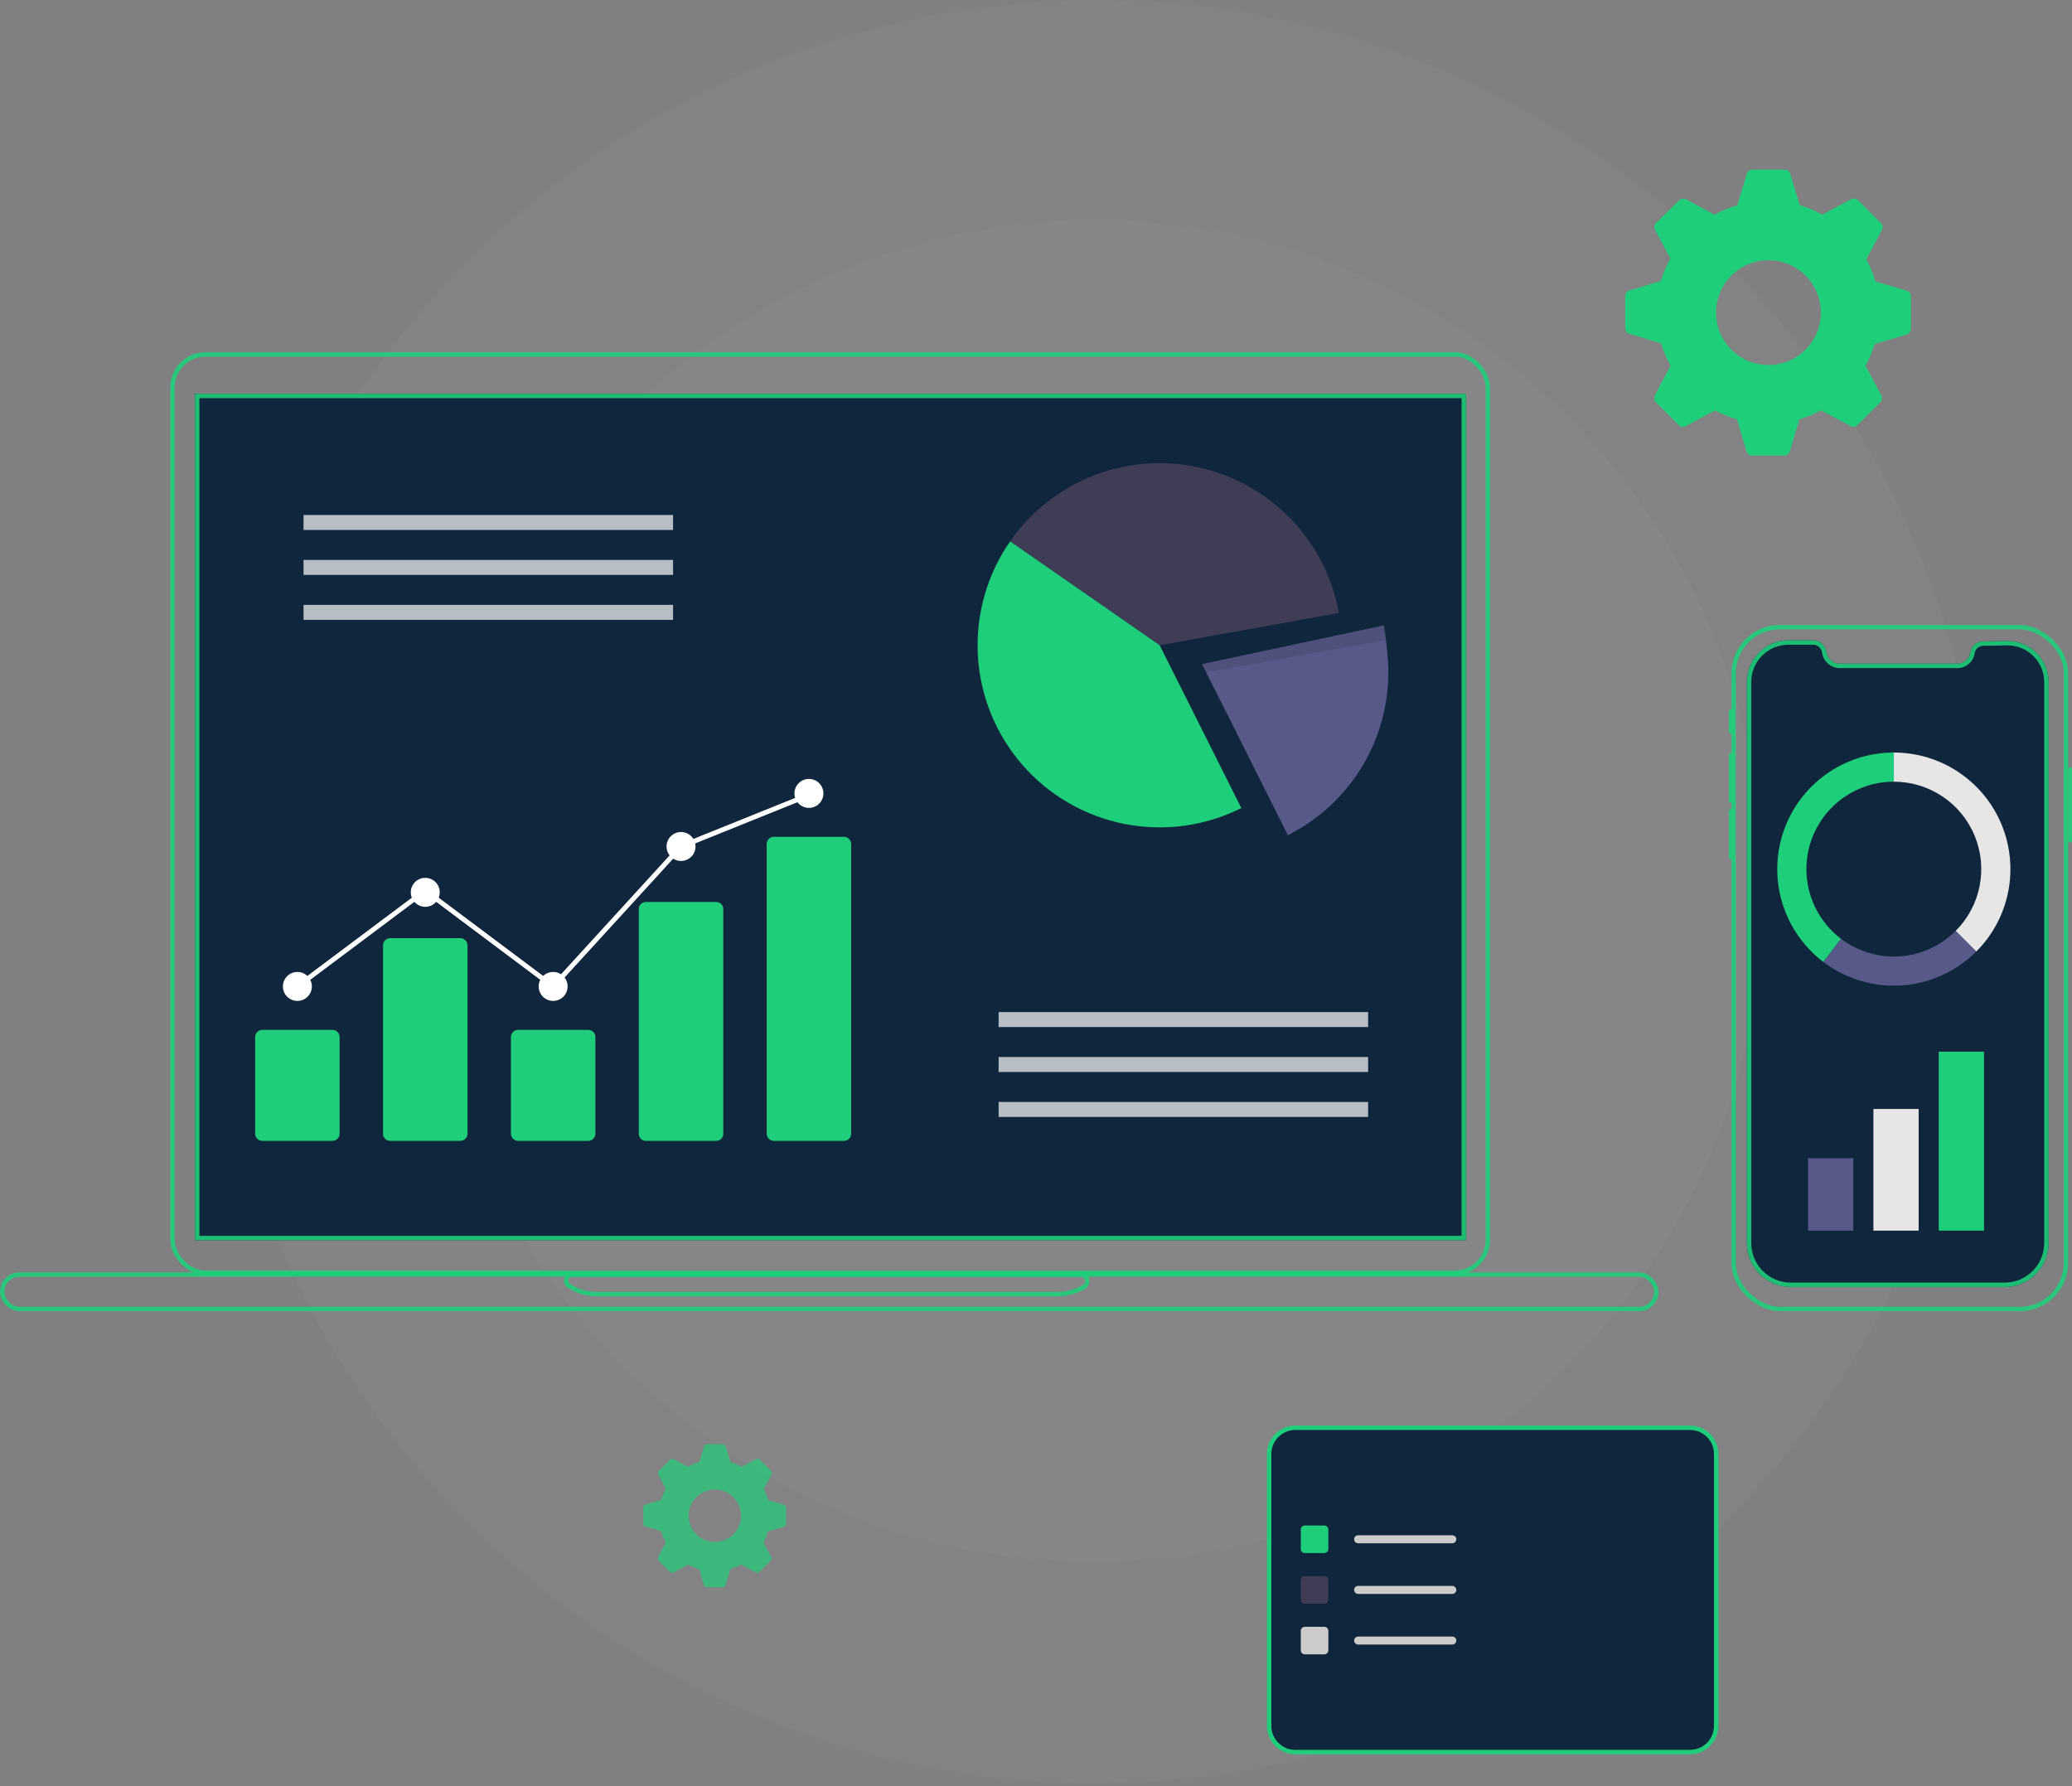 <svg width="471" height="406" viewBox="0 0 471 406" fill="none" xmlns="http://www.w3.org/2000/svg">
<rect x="0" y="0" width="471" height="406" fill="#808080" stroke="none"/>
<ellipse opacity="0.03" cx="249.19" cy="202.699" rx="202.19" ry="202.63" fill="white"/>
<ellipse opacity="0.03" cx="249" cy="202.569" rx="152" ry="152.5" fill="white"/>
<g clip-path="url(#clip0)">
<rect x="0.5" y="0.5" width="155" height="75.539" rx="10.5" transform="matrix(0 1 1 0 393.584 142.069)" stroke="#1ECE7A" stroke-opacity="0.9"/>
<rect x="0.219" y="0.219" width="5.092" height="0.438" rx="0.219" transform="matrix(0 1 1 0 393 161.278)" stroke="#1ECE7A" stroke-opacity="0.9" stroke-width="0.438"/>
<rect x="0.219" y="0.219" width="10.912" height="0.438" rx="0.219" transform="matrix(0 1 1 0 393 171.174)" stroke="#1ECE7A" stroke-opacity="0.9" stroke-width="0.438"/>
<rect x="0.219" y="0.219" width="10.912" height="0.438" rx="0.219" transform="matrix(0 1 1 0 393 183.98)" stroke="#1ECE7A" stroke-opacity="0.9" stroke-width="0.438"/>
<rect x="0.219" y="0.219" width="16.733" height="0.438" rx="0.219" transform="matrix(0 1 1 0 470.124 174.375)" stroke="#1ECE7A" stroke-opacity="0.9" stroke-width="0.438"/>
<path d="M406.55 145.562C401.325 145.562 397.09 149.798 397.09 155.023V282.572C397.09 288.095 401.567 292.572 407.09 292.572H455.682C461.205 292.572 465.682 288.095 465.682 282.572V155.047C465.682 149.834 461.411 145.632 456.199 145.718L450.763 145.808C449.313 145.832 448.095 146.905 447.889 148.341C447.68 149.794 446.435 150.874 444.966 150.874H418.215C416.68 150.874 415.381 149.739 415.175 148.218C414.968 146.697 413.669 145.562 412.134 145.562H406.55Z" fill="#10263D"/>
<path d="M406.55 146.062C401.602 146.062 397.59 150.074 397.59 155.023V282.572C397.59 287.819 401.843 292.072 407.09 292.072H455.682C460.929 292.072 465.182 287.819 465.182 282.572V155.047C465.182 150.113 461.14 146.137 456.207 146.218L450.771 146.308C449.566 146.327 448.555 147.219 448.384 148.412C448.14 150.112 446.684 151.374 444.966 151.374H418.215C416.43 151.374 414.919 150.054 414.679 148.285C414.506 147.012 413.419 146.062 412.134 146.062H406.55Z" stroke="#1ECE7A" stroke-opacity="0.9"/>
</g>
<g clip-path="url(#clip1)">
<rect x="44.333" y="89.52" width="288.91" height="192.417" fill="#10263D"/>
<rect x="44.833" y="90.02" width="287.91" height="191.417" stroke="#1ECE7A" stroke-opacity="0.9"/>
<rect x="39.21" y="80.569" width="299.001" height="208.752" rx="7.5" stroke="#1ECE7A" stroke-opacity="0.9"/>
<rect x="0.5" y="289.742" width="376" height="7.827" rx="3.914" stroke="#1ECE7A" stroke-opacity="0.9"/>
<path d="M129.337 292.302C128.174 291.547 128.709 289.742 130.095 289.742H245.682C247.182 289.742 247.75 291.797 246.37 292.576C244.494 293.635 242.356 294.202 240.205 294.202H135.758C133.479 294.202 131.249 293.542 129.337 292.302Z" stroke="#1ECE7A" stroke-opacity="0.9"/>
</g>
<path d="M75.57 259.346H59.628C59.197 259.345 58.783 259.174 58.477 258.868C58.172 258.563 58.001 258.149 58 257.718V235.742C58.001 235.311 58.172 234.897 58.477 234.592C58.783 234.286 59.197 234.115 59.628 234.114H75.57C76.001 234.115 76.415 234.286 76.72 234.592C77.026 234.897 77.197 235.311 77.198 235.742V257.718C77.197 258.149 77.026 258.563 76.72 258.868C76.415 259.174 76.001 259.345 75.57 259.346Z" fill="#1ECE7A"/>
<path d="M104.64 259.346H88.699C88.267 259.345 87.853 259.174 87.548 258.868C87.243 258.563 87.071 258.149 87.071 257.718V214.899C87.071 214.467 87.243 214.054 87.548 213.748C87.853 213.443 88.267 213.271 88.699 213.271H104.64C105.072 213.271 105.486 213.443 105.791 213.748C106.096 214.054 106.268 214.467 106.269 214.899V257.718C106.268 258.149 106.096 258.563 105.791 258.868C105.486 259.174 105.072 259.345 104.64 259.346Z" fill="#1ECE7A"/>
<path d="M133.712 259.346H117.77C117.339 259.345 116.925 259.174 116.62 258.868C116.314 258.563 116.143 258.149 116.142 257.718V235.742C116.143 235.311 116.314 234.897 116.62 234.592C116.925 234.286 117.339 234.115 117.77 234.114H133.712C134.143 234.115 134.557 234.286 134.862 234.592C135.168 234.897 135.339 235.311 135.34 235.742V257.718C135.339 258.149 135.168 258.563 134.862 258.868C134.557 259.174 134.143 259.345 133.712 259.346Z" fill="#1ECE7A"/>
<path d="M162.782 259.346H146.841C146.419 259.355 146.011 259.196 145.706 258.905C145.401 258.614 145.223 258.213 145.213 257.791V206.598C145.223 206.176 145.401 205.775 145.706 205.484C146.011 205.193 146.419 205.034 146.841 205.043H162.782C163.204 205.034 163.613 205.193 163.918 205.484C164.223 205.775 164.4 206.176 164.411 206.598V257.791C164.4 258.213 164.223 258.614 163.918 258.905C163.613 259.196 163.204 259.355 162.782 259.346Z" fill="#1ECE7A"/>
<path d="M191.854 259.346H175.912C175.481 259.345 175.067 259.173 174.762 258.868C174.456 258.563 174.285 258.149 174.284 257.717V191.862C174.285 191.43 174.456 191.016 174.762 190.711C175.067 190.406 175.481 190.234 175.912 190.233H191.854C192.285 190.234 192.699 190.406 193.005 190.711C193.31 191.016 193.481 191.43 193.482 191.862V257.717C193.481 258.149 193.31 258.563 193.005 258.868C192.699 259.173 192.285 259.345 191.854 259.346Z" fill="#1ECE7A"/>
<path d="M67.599 227.532C69.416 227.532 70.89 226.059 70.89 224.241C70.89 222.424 69.416 220.95 67.599 220.95C65.781 220.95 64.308 222.424 64.308 224.241C64.308 226.059 65.781 227.532 67.599 227.532Z" fill="white"/>
<path d="M96.67 206.14C98.488 206.14 99.961 204.667 99.961 202.849C99.961 201.032 98.488 199.558 96.67 199.558C94.852 199.558 93.379 201.032 93.379 202.849C93.379 204.667 94.852 206.14 96.67 206.14Z" fill="white"/>
<path d="M125.741 227.532C127.558 227.532 129.032 226.059 129.032 224.241C129.032 222.424 127.558 220.95 125.741 220.95C123.923 220.95 122.45 222.424 122.45 224.241C122.45 226.059 123.923 227.532 125.741 227.532Z" fill="white"/>
<path d="M154.812 195.719C156.629 195.719 158.103 194.245 158.103 192.428C158.103 190.61 156.629 189.137 154.812 189.137C152.994 189.137 151.521 190.61 151.521 192.428C151.521 194.245 152.994 195.719 154.812 195.719Z" fill="white"/>
<path d="M183.883 183.651C185.7 183.651 187.174 182.178 187.174 180.36C187.174 178.543 185.7 177.069 183.883 177.069C182.065 177.069 180.592 178.543 180.592 180.36C180.592 182.178 182.065 183.651 183.883 183.651Z" fill="white"/>
<path d="M125.81 224.979L96.67 203.152L67.928 224.68L67.269 223.803L96.67 201.782L125.672 223.504L154.491 191.966L154.606 191.919L183.677 180.206L184.088 181.224L155.132 192.89L125.81 224.979Z" fill="white"/>
<path d="M421.286 263.298H411V279.755H421.286V263.298Z" fill="#575A89"/>
<path d="M436.143 252.098H425.857V279.755H436.143V252.098Z" fill="#E6E6E6"/>
<path d="M451 239.069H440.714V279.755H451V239.069Z" fill="#1ECE7A"/>
<path d="M314.56 142.167L273.177 150.986L293.683 187.416C299.87 184.32 305.178 179.715 309.117 174.027C315.64 164.639 316.438 152.593 314.56 142.167Z" fill="#575A89"/>
<path opacity="0.1" d="M314.56 142.167L273.177 150.986L293.683 187.416C299.87 184.32 305.178 179.715 309.117 174.027C315.64 164.639 316.438 152.593 314.56 142.167Z" fill="black"/>
<path d="M314.935 145.515L274.196 152.852L292.757 189.86C300.743 185.85 307.218 179.365 311.215 171.373C315.212 163.38 316.517 154.31 314.935 145.515Z" fill="#575A89"/>
<path d="M304.353 139.346C302.901 131.288 299.094 123.842 293.41 117.949C287.727 112.056 280.424 107.98 272.425 106.237C264.426 104.494 256.089 105.163 248.47 108.158C240.85 111.153 234.29 116.341 229.619 123.064L263.614 146.683L304.353 139.346Z" fill="#3F3D56"/>
<path d="M229.618 123.064C224.37 130.621 221.788 139.711 222.28 148.898C222.773 158.086 226.312 166.847 232.339 173.799C238.365 180.751 246.536 185.498 255.561 187.289C264.585 189.08 273.949 187.814 282.174 183.691L263.614 146.683L229.618 123.064Z" fill="#1ECE7A"/>
<path d="M311 230.069H227V233.475H311V230.069Z" fill="white" fill-opacity="0.7"/>
<path d="M311 240.286H227V243.691H311V240.286Z" fill="white" fill-opacity="0.7"/>
<path d="M311 250.502H227V253.907H311V250.502Z" fill="white" fill-opacity="0.7"/>
<path d="M153 117.069H69V120.475H153V117.069Z" fill="white" fill-opacity="0.7"/>
<path d="M153 127.286H69V130.691H153V127.286Z" fill="white" fill-opacity="0.7"/>
<path d="M153 137.502H69V140.907H153V137.502Z" fill="white" fill-opacity="0.7"/>
<path d="M430.5 171.069V177.694C434.431 177.694 438.274 178.86 441.542 181.044C444.81 183.228 447.358 186.332 448.862 189.963C450.366 193.595 450.76 197.591 449.993 201.447C449.226 205.302 447.333 208.843 444.554 211.623L449.238 216.308C452.944 212.602 455.468 207.88 456.491 202.739C457.513 197.599 456.989 192.27 454.983 187.428C452.977 182.586 449.58 178.447 445.223 175.535C440.865 172.624 435.741 171.069 430.5 171.069Z" fill="#E6E6E6"/>
<path d="M449.238 216.308L444.554 211.623C441.156 215.022 436.641 217.074 431.846 217.399C427.051 217.724 422.301 216.3 418.475 213.391L414.465 218.667C419.567 222.545 425.901 224.442 432.294 224.008C438.688 223.575 444.707 220.839 449.238 216.308Z" fill="#575A89"/>
<path d="M410.625 197.569C410.625 194.959 411.139 192.375 412.138 189.963C413.137 187.552 414.601 185.361 416.446 183.516C418.292 181.67 420.483 180.206 422.894 179.207C425.305 178.208 427.89 177.694 430.5 177.694V171.069C424.953 171.069 419.545 172.81 415.039 176.047C410.534 179.283 407.158 183.852 405.387 189.109C403.616 194.366 403.539 200.047 405.168 205.35C406.797 210.653 410.049 215.311 414.465 218.667L418.475 213.391C416.034 211.539 414.054 209.147 412.692 206.402C411.33 203.657 410.623 200.634 410.625 197.569Z" fill="#1ECE7A"/>
<path d="M384.175 398.286H294.443C292.867 398.286 291.355 397.66 290.241 396.545C289.126 395.431 288.5 393.919 288.5 392.343V330.512C288.5 328.936 289.126 327.424 290.241 326.31C291.355 325.195 292.867 324.569 294.443 324.569H384.175C385.752 324.569 387.263 325.195 388.378 326.31C389.492 327.424 390.118 328.936 390.118 330.512V392.343C390.118 393.919 389.492 395.431 388.378 396.545C387.263 397.66 385.752 398.286 384.175 398.286Z" fill="#10263D" stroke="#1ECE7A"/>
<path d="M301.046 353.045H296.602C296.361 353.044 296.13 352.949 295.96 352.778C295.789 352.608 295.694 352.377 295.693 352.136V347.692C295.694 347.451 295.789 347.22 295.96 347.049C296.13 346.879 296.361 346.783 296.602 346.783H301.046C301.287 346.783 301.518 346.879 301.689 347.049C301.859 347.22 301.955 347.451 301.955 347.692V352.136C301.955 352.377 301.859 352.608 301.689 352.778C301.518 352.949 301.287 353.044 301.046 353.045Z" fill="#1ECE7A"/>
<path d="M301.046 364.558H296.602C296.361 364.558 296.13 364.462 295.96 364.292C295.789 364.121 295.694 363.89 295.693 363.649V359.205C295.694 358.964 295.789 358.733 295.96 358.563C296.13 358.393 296.361 358.297 296.602 358.296H301.046C301.287 358.297 301.518 358.393 301.689 358.563C301.859 358.733 301.955 358.964 301.955 359.205V363.649C301.955 363.89 301.859 364.121 301.689 364.292C301.518 364.462 301.287 364.558 301.046 364.558Z" fill="#3F3D56"/>
<path d="M301.046 376.073H296.602C296.361 376.072 296.13 375.976 295.96 375.806C295.789 375.636 295.694 375.405 295.693 375.164V370.72C295.694 370.479 295.789 370.247 295.96 370.077C296.13 369.907 296.361 369.811 296.602 369.811H301.046C301.287 369.811 301.518 369.907 301.689 370.077C301.859 370.247 301.955 370.479 301.955 370.72V375.164C301.955 375.405 301.859 375.636 301.689 375.806C301.518 375.976 301.287 376.072 301.046 376.073Z" fill="#CCCCCC"/>
<path d="M330.134 350.822H308.722C308.481 350.822 308.251 350.726 308.081 350.555C307.91 350.385 307.815 350.154 307.815 349.913C307.815 349.673 307.91 349.442 308.081 349.271C308.251 349.101 308.481 349.005 308.722 349.004H330.134C330.253 349.004 330.372 349.027 330.482 349.073C330.593 349.119 330.693 349.186 330.778 349.27C330.863 349.354 330.93 349.455 330.975 349.565C331.021 349.676 331.045 349.794 331.045 349.913C331.045 350.033 331.021 350.151 330.975 350.262C330.93 350.372 330.863 350.472 330.778 350.557C330.693 350.641 330.593 350.708 330.482 350.754C330.372 350.799 330.253 350.823 330.134 350.822Z" fill="#CCCCCC"/>
<path d="M330.134 362.337H308.722C308.481 362.336 308.251 362.24 308.081 362.07C307.91 361.899 307.815 361.668 307.815 361.428C307.815 361.187 307.91 360.956 308.081 360.785C308.251 360.615 308.481 360.519 308.722 360.519H330.134C330.375 360.519 330.606 360.614 330.777 360.785C330.947 360.955 331.043 361.186 331.043 361.428C331.043 361.669 330.947 361.9 330.777 362.07C330.606 362.241 330.375 362.337 330.134 362.337Z" fill="#CCCCCC"/>
<path d="M330.134 373.851H308.722C308.481 373.85 308.251 373.754 308.081 373.584C307.91 373.413 307.815 373.182 307.815 372.942C307.815 372.701 307.91 372.47 308.081 372.3C308.251 372.129 308.481 372.033 308.722 372.033H330.134C330.253 372.032 330.372 372.056 330.482 372.101C330.593 372.147 330.693 372.214 330.778 372.298C330.863 372.383 330.93 372.483 330.975 372.593C331.021 372.704 331.045 372.822 331.045 372.942C331.045 373.061 331.021 373.18 330.975 373.29C330.93 373.4 330.863 373.501 330.778 373.585C330.693 373.67 330.593 373.736 330.482 373.782C330.372 373.828 330.253 373.851 330.134 373.851Z" fill="#CCCCCC"/>
<path d="M433.568 66.129L426.31 63.962C425.808 62.21 425.118 60.518 424.252 58.914L427.805 52.263C427.938 52.011 427.987 51.724 427.944 51.443C427.901 51.162 427.769 50.902 427.567 50.703L422.388 45.502C422.189 45.3 421.929 45.168 421.648 45.125C421.367 45.082 421.079 45.131 420.828 45.264L414.22 48.796C412.601 47.887 410.886 47.161 409.107 46.629L406.94 39.458C406.848 39.193 406.675 38.965 406.446 38.805C406.216 38.645 405.941 38.563 405.662 38.569H398.338C398.057 38.571 397.783 38.662 397.557 38.829C397.331 38.997 397.165 39.232 397.082 39.501L394.915 46.651C393.121 47.179 391.392 47.906 389.758 48.818L383.258 45.307C383.007 45.174 382.72 45.125 382.439 45.168C382.158 45.211 381.898 45.344 381.698 45.546L376.433 50.681C376.231 50.881 376.099 51.14 376.056 51.421C376.013 51.702 376.062 51.99 376.195 52.241L379.705 58.741C378.795 60.367 378.069 62.089 377.538 63.876L370.367 66.043C370.098 66.126 369.863 66.292 369.695 66.518C369.527 66.744 369.436 67.018 369.435 67.299V74.623C369.436 74.904 369.527 75.177 369.695 75.403C369.863 75.629 370.098 75.796 370.367 75.879L377.582 78.046C378.118 79.803 378.844 81.496 379.748 83.094L376.195 89.897C376.062 90.149 376.013 90.436 376.056 90.717C376.099 90.998 376.231 91.258 376.433 91.457L381.612 96.636C381.812 96.838 382.071 96.971 382.352 97.013C382.633 97.056 382.921 97.007 383.172 96.874L389.867 93.299C391.45 94.154 393.121 94.837 394.85 95.336L397.017 102.638C397.1 102.906 397.266 103.142 397.492 103.309C397.718 103.477 397.992 103.568 398.273 103.569H405.597C405.878 103.568 406.152 103.477 406.378 103.309C406.604 103.142 406.77 102.906 406.853 102.638L409.02 95.314C410.734 94.812 412.39 94.13 413.96 93.278L420.698 96.874C420.949 97.007 421.237 97.056 421.518 97.013C421.799 96.971 422.059 96.838 422.258 96.636L427.437 91.457C427.639 91.258 427.771 90.998 427.814 90.717C427.857 90.436 427.808 90.149 427.675 89.897L424.078 83.181C424.939 81.605 425.629 79.942 426.137 78.219L433.438 76.052C433.707 75.969 433.943 75.803 434.11 75.577C434.278 75.351 434.369 75.077 434.37 74.796V67.407C434.383 67.138 434.313 66.871 434.17 66.643C434.026 66.414 433.816 66.235 433.568 66.129ZM402 82.986C399.643 82.986 397.339 82.287 395.38 80.978C393.42 79.668 391.892 77.807 390.99 75.629C390.089 73.452 389.853 71.056 390.312 68.744C390.772 66.433 391.907 64.309 393.574 62.643C395.24 60.976 397.364 59.841 399.675 59.382C401.987 58.922 404.383 59.158 406.56 60.06C408.738 60.962 410.599 62.489 411.908 64.449C413.218 66.408 413.917 68.712 413.917 71.069C413.917 74.23 412.661 77.261 410.426 79.496C408.192 81.73 405.161 82.986 402 82.986Z" fill="#1ECE7A"/>
<g opacity="0.7">
<path d="M178.284 342.1L174.655 341.016C174.404 340.14 174.059 339.294 173.626 338.492L175.402 335.166C175.469 335.041 175.493 334.897 175.472 334.756C175.45 334.616 175.384 334.486 175.283 334.386L172.694 331.786C172.594 331.685 172.464 331.619 172.324 331.597C172.183 331.576 172.039 331.6 171.914 331.667L168.61 333.433C167.8 332.979 166.943 332.615 166.053 332.35L164.97 328.764C164.924 328.632 164.837 328.517 164.723 328.438C164.608 328.358 164.47 328.316 164.331 328.32H160.669C160.528 328.32 160.391 328.366 160.278 328.449C160.165 328.533 160.082 328.651 160.041 328.785L158.957 332.36C158.06 332.625 157.196 332.988 156.379 333.444L153.129 331.689C153.003 331.622 152.86 331.598 152.719 331.619C152.579 331.641 152.449 331.707 152.349 331.808L149.716 334.375C149.615 334.475 149.549 334.605 149.528 334.746C149.506 334.886 149.531 335.03 149.597 335.155L151.352 338.405C150.897 339.218 150.534 340.08 150.269 340.973L146.683 342.056C146.549 342.098 146.431 342.181 146.347 342.294C146.263 342.407 146.218 342.544 146.217 342.685V346.346C146.218 346.487 146.263 346.624 146.347 346.737C146.431 346.85 146.549 346.933 146.683 346.975L150.291 348.058C150.559 348.936 150.922 349.783 151.374 350.582L149.597 353.984C149.531 354.109 149.506 354.253 149.528 354.393C149.549 354.534 149.615 354.664 149.716 354.764L152.306 357.353C152.406 357.454 152.535 357.52 152.676 357.542C152.816 357.563 152.96 357.539 153.086 357.472L156.433 355.685C157.225 356.112 158.06 356.453 158.925 356.703L160.008 360.354C160.05 360.488 160.133 360.606 160.246 360.69C160.359 360.773 160.496 360.819 160.636 360.82H164.298C164.439 360.819 164.576 360.773 164.689 360.69C164.802 360.606 164.885 360.488 164.926 360.354L166.01 356.692C166.867 356.441 167.695 356.1 168.48 355.674L171.849 357.472C171.974 357.539 172.118 357.563 172.259 357.542C172.399 357.52 172.529 357.454 172.629 357.353L175.218 354.764C175.319 354.664 175.385 354.534 175.407 354.393C175.428 354.253 175.404 354.109 175.337 353.984L173.539 350.625C173.969 349.837 174.314 349.006 174.568 348.145L178.219 347.061C178.353 347.02 178.471 346.936 178.555 346.823C178.639 346.71 178.684 346.574 178.685 346.433V342.739C178.691 342.604 178.656 342.471 178.585 342.356C178.513 342.242 178.408 342.152 178.284 342.1ZM162.5 350.528C161.321 350.528 160.169 350.178 159.19 349.524C158.21 348.869 157.446 347.938 156.995 346.85C156.544 345.761 156.426 344.563 156.656 343.407C156.886 342.251 157.453 341.19 158.287 340.356C159.12 339.523 160.182 338.956 161.337 338.726C162.493 338.496 163.691 338.614 164.78 339.065C165.869 339.516 166.799 340.279 167.454 341.259C168.109 342.239 168.458 343.391 168.458 344.57C168.458 346.15 167.83 347.665 166.713 348.783C165.596 349.9 164.08 350.528 162.5 350.528Z" fill="#1ECE7A"/>
</g>
<defs>
<clipPath id="clip0">
<rect width="156" height="78" fill="white" transform="matrix(0 1 1 0 393 142.069)"/>
</clipPath>
<clipPath id="clip1">
<rect width="377" height="219" fill="white" transform="translate(0 79.069)"/>
</clipPath>
</defs>
</svg>

